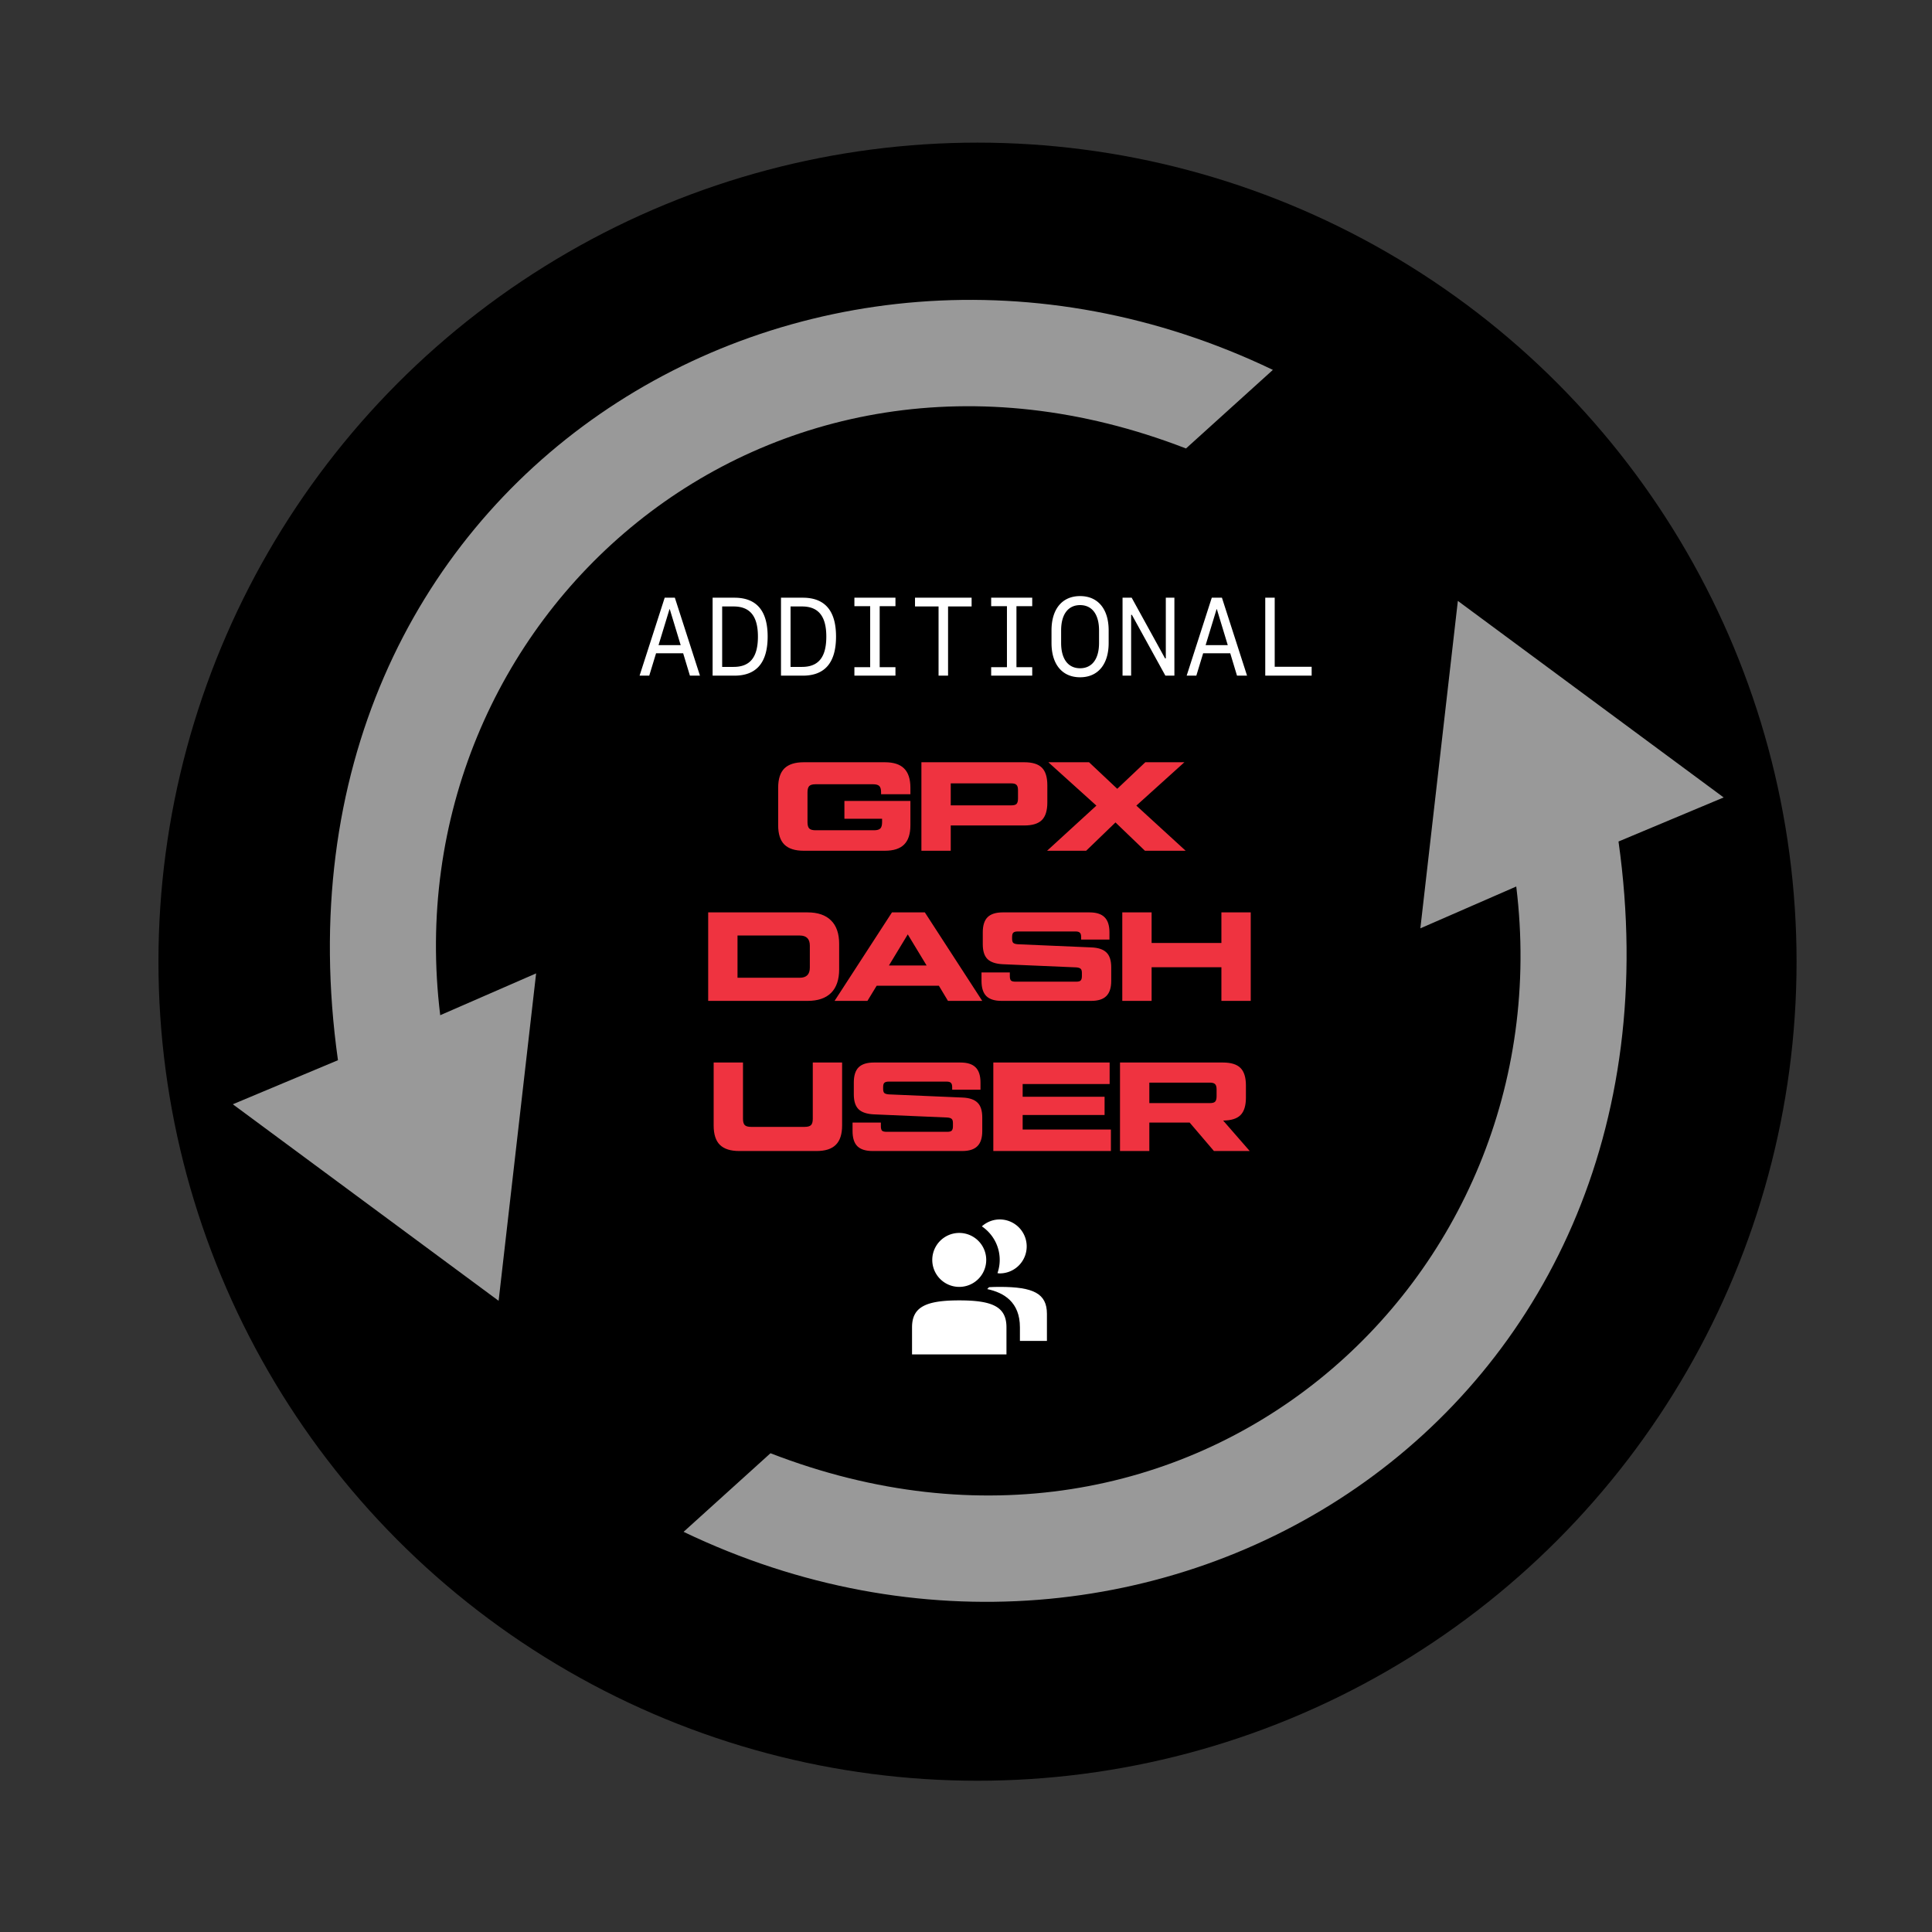 <svg xmlns="http://www.w3.org/2000/svg" width="489" height="489" fill="none" viewBox="0 0 489 489">
  <rect x="0" y="0" width="489" height="489" fill="#333333" stroke="none"/>
  <circle cx="247.412" cy="243.408" r="207.308" fill="#000"/>
  <path fill="#999" d="m300.18 113.511 21.994-19.892C203.993 36.919 64.931 121.933 85.54 268.343l-26.611 11.153 67.274 49.745 9.491-82.874-24.272 10.587C99.112 156.747 193.768 72.268 300.18 113.511ZM195.014 367.823l-21.994 19.892c118.181 56.701 257.244-28.314 236.634-174.724l26.612-11.153-67.275-49.745-9.49 82.874 24.271-10.587c12.31 100.207-82.346 184.686-188.758 143.443Z"/>
  <path fill="#EF3340" d="M196.958 208.866v-9.472c0-2.219.522-3.851 1.568-4.896 1.066-1.045 2.698-1.568 4.896-1.568h20.544c2.197 0 3.818.523 4.864 1.568 1.066 1.045 1.6 2.677 1.6 4.896v1.632h-7.424v-.48c0-.768-.15-1.301-.448-1.6-.299-.299-.832-.448-1.6-.448H206.43c-.768 0-1.302.149-1.6.448-.299.299-.448.832-.448 1.6v7.552c0 .768.149 1.301.448 1.6.298.299.832.448 1.6.448h14.784c.768 0 1.301-.149 1.6-.448.298-.299.448-.832.448-1.6v-.864h-9.536v-4.512h16.704v6.144c0 2.219-.534 3.851-1.6 4.896-1.046 1.045-2.667 1.568-4.864 1.568h-20.544c-2.198 0-3.83-.523-4.896-1.568-1.046-1.045-1.568-2.677-1.568-4.896Zm36.256 6.464v-22.4h26.048c2.048 0 3.53.459 4.448 1.376.917.917 1.376 2.4 1.376 4.448v4.352c0 2.048-.459 3.531-1.376 4.448-.918.917-2.4 1.376-4.448 1.376h-18.624v6.4h-7.424Zm7.424-11.488h15.296c.661 0 1.109-.117 1.344-.352.256-.256.384-.715.384-1.376v-2.112c0-.661-.128-1.109-.384-1.344-.235-.256-.683-.384-1.344-.384h-15.296v5.568Zm24.385 11.488 12.48-11.424-12.16-10.976h10.304l7.136 6.72 7.104-6.72h9.888l-12.16 10.976 12.48 11.424h-10.304l-7.456-7.168-7.424 7.168h-9.888Zm-85.778 38v-22.4h25.152c2.603 0 4.587.683 5.952 2.048 1.365 1.344 2.048 3.328 2.048 5.952v6.4c0 2.624-.683 4.619-2.048 5.984-1.365 1.344-3.349 2.016-5.952 2.016h-25.152Zm7.424-5.856h15.744c1.707 0 2.56-.853 2.56-2.56v-5.568c0-1.707-.853-2.56-2.56-2.56h-15.744v10.688Zm53.269 5.856-2.304-3.84H221.89l-2.336 3.84h-8.32l14.528-22.4h8.32l14.528 22.4h-8.672Zm-14.944-8.96h9.536l-4.768-7.872-4.768 7.872Zm23.432 3.904v-2.144h7.168v.928c0 .533.096.907.288 1.12.214.192.587.288 1.12.288h15.424c.534 0 .896-.096 1.088-.288.214-.213.32-.587.32-1.12v-.8c0-.533-.106-.885-.32-1.056-.192-.192-.554-.309-1.088-.352l-18.624-.8c-1.749-.085-3.029-.512-3.84-1.28-.81-.789-1.216-2.048-1.216-3.776v-3.008c0-1.749.406-3.029 1.216-3.84.832-.811 2.112-1.216 3.84-1.216h21.952c1.728 0 2.998.405 3.808 1.216.832.811 1.248 2.091 1.248 3.84v1.824h-7.168v-.64c0-.533-.106-.896-.32-1.088-.192-.213-.554-.32-1.088-.32h-14.656c-.533 0-.906.107-1.12.32-.192.192-.288.555-.288 1.088v.416c0 .512.096.864.288 1.056.214.192.587.309 1.12.352l18.624.8c1.75.064 3.03.491 3.84 1.28.811.768 1.216 2.027 1.216 3.776v3.424c0 1.749-.416 3.029-1.248 3.84-.81.811-2.08 1.216-3.808 1.216h-22.72c-1.728 0-3.008-.405-3.84-1.216-.81-.811-1.216-2.091-1.216-3.84Zm60.719-17.344h7.424v22.4h-7.424v-8.512h-17.664v8.512h-7.424v-22.4h7.424v7.744h17.664v-7.744Zm-122.049 60.4c-2.197 0-3.829-.523-4.896-1.568-1.045-1.045-1.568-2.677-1.568-4.896V268.93h7.424v14.24c0 .768.149 1.301.448 1.6.299.299.832.448 1.6.448h13.568c.768 0 1.301-.149 1.6-.448.299-.299.448-.832.448-1.6v-14.24h7.424v15.936c0 2.219-.533 3.851-1.6 4.896-1.045 1.045-2.667 1.568-4.864 1.568h-19.584Zm28.69-5.056v-2.144h7.168v.928c0 .533.096.907.288 1.12.213.192.587.288 1.12.288h15.424c.533 0 .896-.096 1.088-.288.213-.213.32-.587.32-1.12v-.8c0-.533-.107-.885-.32-1.056-.192-.192-.555-.309-1.088-.352l-18.624-.8c-1.749-.085-3.029-.512-3.84-1.28-.811-.789-1.216-2.048-1.216-3.776v-3.008c0-1.749.405-3.029 1.216-3.84.832-.811 2.112-1.216 3.84-1.216h21.952c1.728 0 2.997.405 3.808 1.216.832.811 1.248 2.091 1.248 3.84v1.824h-7.168v-.64c0-.533-.107-.896-.32-1.088-.192-.213-.555-.32-1.088-.32h-14.656c-.533 0-.907.107-1.12.32-.192.192-.288.555-.288 1.088v.416c0 .512.096.864.288 1.056.213.192.587.309 1.12.352l18.624.8c1.749.064 3.029.491 3.84 1.28.811.768 1.216 2.027 1.216 3.776v3.424c0 1.749-.416 3.029-1.248 3.84-.811.811-2.08 1.216-3.808 1.216h-22.72c-1.728 0-3.008-.405-3.84-1.216-.811-.811-1.216-2.091-1.216-3.84Zm43.055-.384h22.336v5.44h-29.76v-22.4h29.44v5.44h-22.016v3.232h20.736v4.608h-20.736v3.68Zm57.47 5.44h-9.056l-6.144-7.2h-10.208v7.2h-7.424v-22.4h26.048c2.048 0 3.531.459 4.448 1.376.918.917 1.376 2.4 1.376 4.448v3.04c0 2.048-.458 3.531-1.376 4.448-.896.896-2.357 1.355-4.384 1.376l6.72 7.712Zm-25.408-17.312v5.184h15.296c.662 0 1.11-.117 1.344-.352.256-.256.384-.715.384-1.376v-1.728c0-.661-.128-1.109-.384-1.344-.234-.256-.682-.384-1.344-.384h-15.296Z"/>
  <path fill="#fff" d="m174.623 171.012-1.709-5.66h-6.863l-1.723 5.66h-2.447l6.357-19.729h2.571l6.357 19.729h-2.543Zm-5.168-16.83-2.775 9.105h5.605l-2.762-9.105h-.068Zm10.91-2.899h5.524c5.591 0 8.408 3.295 8.408 9.83 0 6.59-2.817 9.899-8.408 9.899h-5.524v-19.729Zm2.42 2.215v15.299h2.885c4.184 0 6.166-2.447 6.166-7.67 0-5.168-1.996-7.629-6.166-7.629h-2.885Zm14.889-2.215h5.523c5.592 0 8.408 3.295 8.408 9.83 0 6.59-2.816 9.899-8.408 9.899h-5.523v-19.729Zm2.42 2.215v15.299h2.885c4.183 0 6.166-2.447 6.166-7.67 0-5.168-1.997-7.629-6.166-7.629h-2.885Zm26.551 17.514h-10.391v-2.147h3.992V153.43h-3.992v-2.147h10.391v2.147h-3.993v15.435h3.993v2.147Zm13.316 0h-2.406v-17.514h-5.961v-2.215h14.328v2.215h-5.961v17.514Zm21.301 0h-10.391v-2.147h3.992V153.43h-3.992v-2.147h10.391v2.147h-3.992v15.435h3.992v2.147Zm19.345-8.272c0 5.455-2.748 8.682-7.232 8.682s-7.232-3.227-7.232-8.682v-3.185c0-5.455 2.748-8.682 7.232-8.682s7.232 3.227 7.232 8.682v3.185Zm-7.232 6.399c2.994 0 4.799-2.297 4.799-6.412v-3.159c0-4.115-1.805-6.412-4.799-6.412-2.994 0-4.799 2.297-4.799 6.412v3.159c0 4.115 1.805 6.412 4.799 6.412Zm12.92 1.873h-2.174v-19.729h2.311l8.449 15.354h.191v-15.354h2.174v19.729h-2.283l-8.477-15.395h-.191v15.395Zm26.797 0-1.709-5.66h-6.863l-1.723 5.66h-2.447l6.357-19.729h2.57l6.358 19.729h-2.543Zm-5.168-16.83-2.776 9.105h5.606l-2.762-9.105h-.068Zm24.062 14.588v2.242h-11.744v-19.729h2.393v17.487h9.351Zm-89.195 156.95a6.828 6.828 0 0 0 0-13.657 6.828 6.828 0 1 0 0 13.657Zm10.242-6.829a10.18 10.18 0 0 1-.573 3.355c.193.013.38.06.573.06a6.825 6.825 0 0 0 6.829-6.829 6.824 6.824 0 0 0-6.829-6.828c-1.74 0-3.314.673-4.521 1.747 2.728 1.847 4.521 4.961 4.521 8.495Zm-10.242 10.243c-8.536 0-11.95 1.707-11.95 6.829v6.842h23.9v-6.842c0-5.155-3.415-6.829-11.95-6.829Z"/>
  <path fill="#fff" d="M253.033 325.72c-.966 0-1.86.027-2.7.073-.154.167-.307.327-.467.48 4.248.901 8.282 3.301 8.282 9.69v3.427h6.835v-6.842c0-5.154-3.414-6.828-11.95-6.828Z"/>
</svg>
